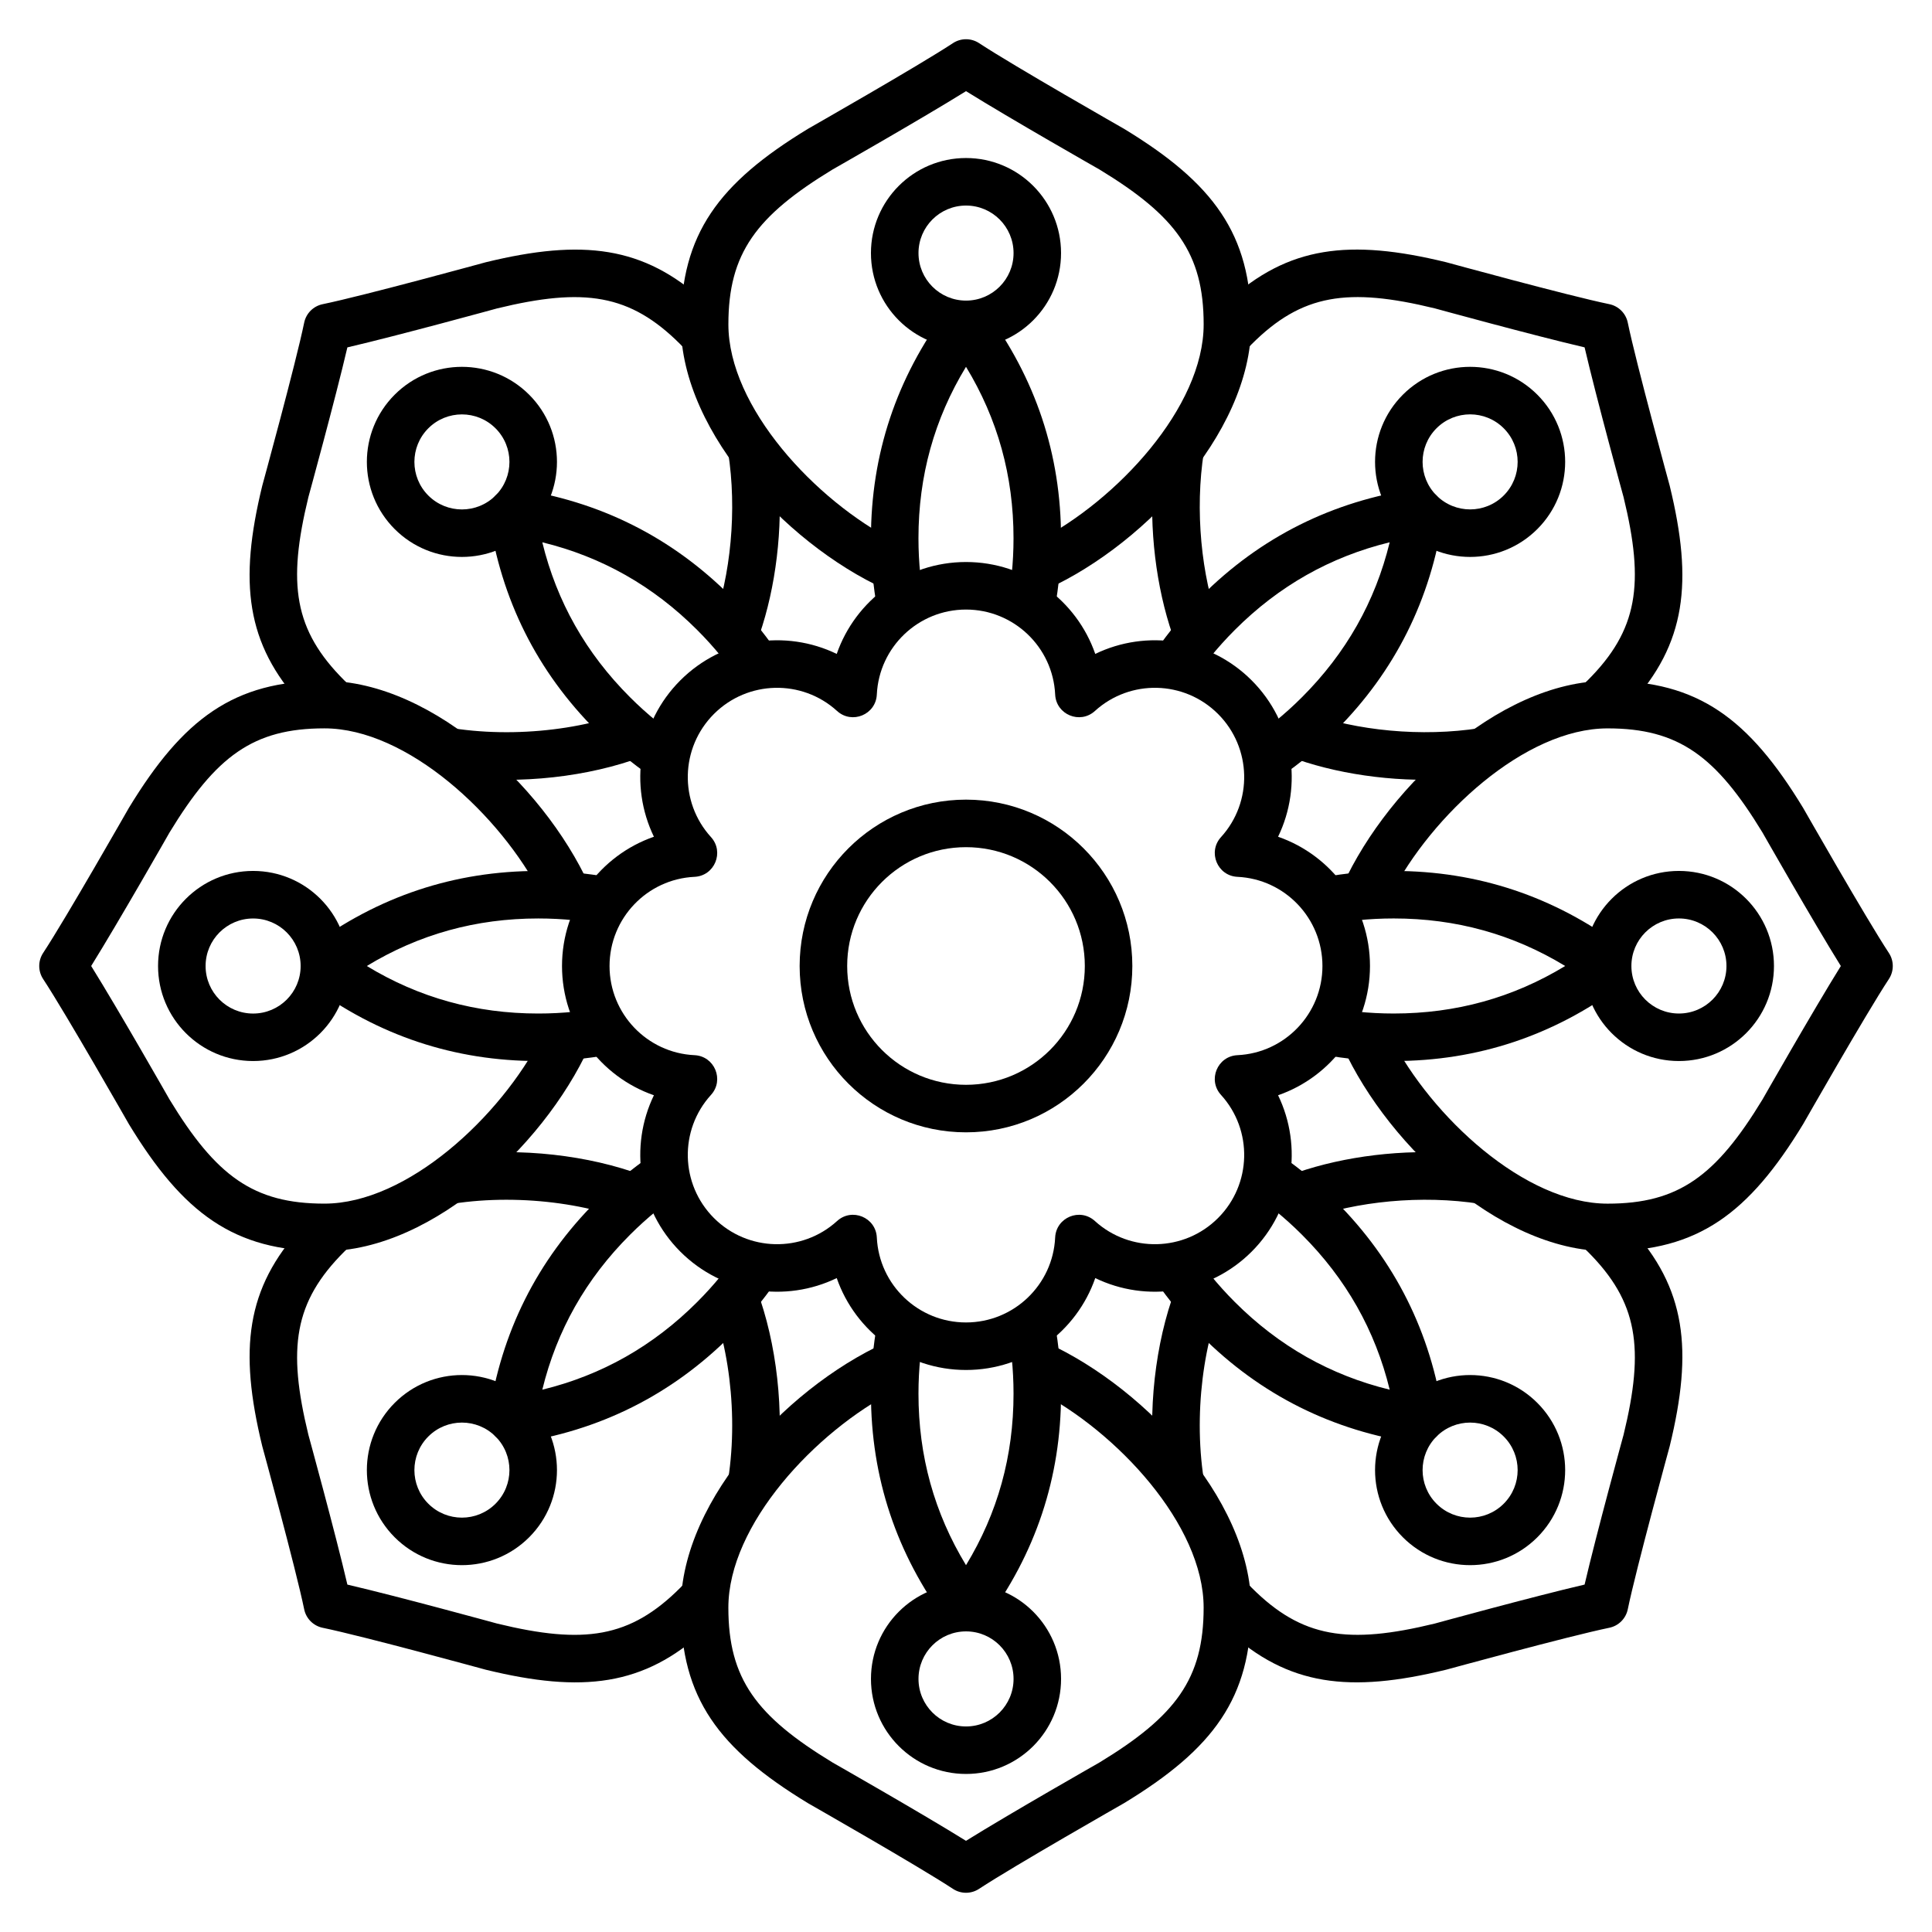 <?xml version="1.0" encoding="UTF-8"?>
<!-- Uploaded to: SVG Find, www.svgrepo.com, Generator: SVG Find Mixer Tools -->
<svg fill="#000000" width="800px" height="800px" version="1.1" viewBox="144 144 512 512" xmlns="http://www.w3.org/2000/svg">
 <g>
  <path d="m381.11 301.25c-26.852-11.109-56.68-42.016-56.68-71.285 0-23.938 10.012-37.426 33.672-51.812 0.23-0.145 29.117-16.582 38.438-22.719 2.102-1.383 4.824-1.383 6.926 0 9.32 6.137 38.207 22.574 38.441 22.719 23.656 14.387 33.668 27.875 33.668 51.812 0 29.27-29.828 60.176-56.68 71.285v-13.809c21.031-10.777 44.086-35.535 44.086-57.477 0-18.824-7.352-28.727-27.621-41.051 0.07 0.043-23.535-13.395-35.355-20.754-11.82 7.359-35.43 20.797-35.359 20.754-20.266 12.324-27.617 22.227-27.617 41.051 0 21.941 23.055 46.699 44.082 57.477zm117.64 79.859c11.113-26.852 42.02-56.68 71.285-56.68 23.941 0 37.43 10.012 51.812 33.672 0.145 0.23 16.586 29.117 22.719 38.438 1.387 2.102 1.387 4.824 0 6.926-6.133 9.32-22.574 38.207-22.719 38.441-14.383 23.656-27.871 33.668-51.812 33.668-29.266 0-60.172-29.828-71.285-56.68h13.809c10.777 21.031 35.535 44.086 57.477 44.086 18.824 0 28.73-7.352 41.051-27.621-0.039 0.07 13.395-23.535 20.754-35.355-7.359-11.82-20.793-35.43-20.754-35.359-12.32-20.266-22.227-27.617-41.051-27.617-21.941 0-46.699 23.055-57.477 44.082zm-79.859 117.64c26.852 11.113 56.68 42.02 56.68 71.285 0 23.941-10.012 37.43-33.668 51.812-0.234 0.145-29.121 16.586-38.441 22.719-2.102 1.387-4.824 1.387-6.926 0-9.32-6.133-38.207-22.574-38.438-22.719-23.66-14.383-33.672-27.871-33.672-51.812 0-29.266 29.828-60.172 56.68-71.285v13.809c-21.027 10.777-44.082 35.535-44.082 57.477 0 18.824 7.352 28.73 27.617 41.051-0.07-0.039 23.539 13.395 35.359 20.754 11.82-7.359 35.426-20.793 35.355-20.754 20.27-12.32 27.621-22.227 27.621-41.051 0-21.941-23.055-46.699-44.086-57.477zm-117.64-79.859c-11.109 26.852-42.016 56.68-71.285 56.68-23.938 0-37.426-10.012-51.812-33.668-0.145-0.234-16.582-29.121-22.719-38.441-1.383-2.102-1.383-4.824 0-6.926 6.137-9.32 22.574-38.207 22.719-38.438 14.387-23.66 27.875-33.672 51.812-33.672 29.27 0 60.176 29.828 71.285 56.68h-13.809c-10.777-21.027-35.535-44.082-57.477-44.082-18.824 0-28.727 7.352-41.051 27.617 0.043-0.07-13.395 23.539-20.754 35.359 7.359 11.82 20.797 35.426 20.754 35.355 12.324 20.27 22.227 27.621 41.051 27.621 21.941 0 46.699-23.055 57.477-44.086z"/>
  <path d="m223.95 469.27h20.117c-3.34 1.785-6.328 3.918-8.836 6.426-13.312 13.312-15.117 25.516-9.5 48.559-0.02-0.078 7.172 26.113 10.328 39.68 13.562 3.152 39.754 10.344 39.676 10.324 23.043 5.617 35.246 3.812 48.559-9.5 2.508-2.508 4.644-5.496 6.43-8.836v20.117c-16.098 14.773-32.383 16.695-57.973 10.457-0.266-0.062-32.312-8.863-43.242-11.117-2.465-0.508-4.391-2.434-4.898-4.898-2.25-10.926-11.051-42.977-11.117-43.242-6.234-25.59-4.316-41.871 10.457-57.969zm44.398-19.496c16.953-1.559 34.793 1.023 48.461 6.691l-9.766 9.766c-16.047-5.176-37.859-6.043-54.672-0.48zm-44.398-119.05c-14.773-16.098-16.691-32.383-10.457-57.973 0.066-0.266 8.867-32.312 11.117-43.242 0.508-2.465 2.434-4.391 4.898-4.898 10.93-2.25 42.977-11.051 43.242-11.117 25.59-6.234 41.875-4.316 57.973 10.457v20.117c-1.785-3.34-3.922-6.328-6.43-8.836-13.312-13.312-25.516-15.117-48.559-9.5 0.078-0.02-26.113 7.172-39.676 10.328-3.156 13.562-10.348 39.754-10.328 39.676-5.617 23.043-3.812 35.246 9.5 48.559 2.508 2.508 5.496 4.644 8.836 6.43zm44.398 19.492-15.977-15.977c16.812 5.562 38.625 4.695 54.672-0.477l9.766 9.766c-13.668 5.664-31.508 8.25-48.461 6.688zm307.69 119.05c14.773 16.098 16.695 32.379 10.457 57.969-0.062 0.266-8.863 32.316-11.117 43.242-0.508 2.465-2.434 4.391-4.898 4.898-10.926 2.254-42.977 11.055-43.242 11.117-25.59 6.238-41.871 4.316-57.969-10.457v-20.117c1.785 3.34 3.918 6.328 6.426 8.836 13.312 13.312 25.516 15.117 48.559 9.5-0.078 0.02 26.113-7.172 39.68-10.324 3.152-13.566 10.344-39.758 10.324-39.68 5.617-23.043 3.812-35.246-9.5-48.559-2.508-2.508-5.496-4.641-8.836-6.426zm-51.098-19.898 14.176 14.176c-15.215-2.965-32.715-1.656-46.172 2.684l-9.762-9.766c11.875-4.926 26.902-7.519 41.758-7.094zm51.098-118.65h-20.117c3.34-1.785 6.328-3.922 8.836-6.43 13.312-13.312 15.117-25.516 9.5-48.559 0.02 0.078-7.172-26.113-10.324-39.676-13.566-3.156-39.758-10.348-39.68-10.328-23.043-5.617-35.246-3.812-48.559 9.5-2.508 2.508-4.641 5.496-6.426 8.836v-20.117c16.098-14.773 32.379-16.691 57.969-10.457 0.266 0.066 32.316 8.867 43.242 11.117 2.465 0.508 4.391 2.434 4.898 4.898 2.254 10.93 11.055 42.977 11.117 43.242 6.238 25.59 4.316 41.875-10.457 57.973zm-51.098 19.895c-14.855 0.43-29.883-2.168-41.758-7.09l9.762-9.766c13.457 4.336 30.957 5.648 46.172 2.68zm-75.168 181.02c-1.559-16.953 1.023-34.793 6.691-48.457l9.766 9.762c-5.176 16.051-6.043 37.859-0.48 54.672zm-99.559 0-15.977 15.977c5.562-16.812 4.695-38.621-0.477-54.672l9.766-9.762c5.664 13.664 8.25 31.504 6.688 48.457zm99.156-256.59 14.176-14.176c-2.965 15.215-1.656 32.719 2.684 46.172l-9.766 9.766c-4.926-11.879-7.519-26.902-7.094-41.762zm-98.754 0c0.43 14.859-2.168 29.883-7.09 41.762l-9.766-9.766c4.336-13.453 5.648-30.957 2.68-46.172z"/>
  <path d="m400 236.26c-13.914 0-25.191-11.281-25.191-25.191 0-13.914 11.277-25.191 25.191-25.191 13.91 0 25.188 11.277 25.188 25.191 0 13.91-11.277 25.191-25.188 25.191zm115.78 47.957c-9.836-9.84-9.836-25.789 0-35.625 9.84-9.836 25.789-9.836 35.625 0 9.84 9.836 9.84 25.785 0 35.625-9.836 9.836-25.785 9.836-35.625 0zm47.961 115.78c0-13.914 11.277-25.191 25.188-25.191 13.914 0 25.191 11.277 25.191 25.191 0 13.91-11.277 25.188-25.191 25.188-13.91 0-25.188-11.277-25.188-25.188zm-12.336 115.78c9.84 9.84 9.84 25.789 0 35.625-9.836 9.84-25.785 9.84-35.625 0-9.836-9.836-9.836-25.785 0-35.625 9.84-9.836 25.789-9.836 35.625 0zm-151.4 47.961c13.91 0 25.188 11.277 25.188 25.188 0 13.914-11.277 25.191-25.188 25.191-13.914 0-25.191-11.277-25.191-25.191 0-13.91 11.277-25.188 25.191-25.188zm-115.78-47.961c9.836 9.84 9.836 25.789 0 35.625-9.84 9.84-25.789 9.84-35.625 0-9.836-9.836-9.836-25.785 0-35.625 9.836-9.836 25.785-9.836 35.625 0zm-47.957-115.78c0 13.91-11.281 25.188-25.191 25.188-13.914 0-25.191-11.277-25.191-25.188 0-13.914 11.277-25.191 25.191-25.191 13.91 0 25.191 11.277 25.191 25.191zm12.332-115.78c-9.836-9.84-9.836-25.789 0-35.625s25.785-9.836 35.625 0c9.836 9.836 9.836 25.785 0 35.625-9.84 9.836-25.789 9.836-35.625 0zm151.41-60.555c6.953 0 12.594-5.637 12.594-12.594 0-6.957-5.641-12.594-12.594-12.594-6.957 0-12.598 5.637-12.598 12.594 0 6.957 5.641 12.594 12.598 12.594zm124.68 51.648c4.922 4.918 12.895 4.918 17.812 0 4.922-4.918 4.922-12.895 0-17.812-4.918-4.918-12.891-4.918-17.812 0-4.918 4.918-4.918 12.895 0 17.812zm51.648 124.69c0 6.953 5.641 12.594 12.594 12.594 6.957 0 12.598-5.641 12.598-12.594 0-6.957-5.641-12.598-12.598-12.598-6.953 0-12.594 5.641-12.594 12.598zm-51.648 142.5c4.922 4.922 12.895 4.922 17.812 0 4.922-4.918 4.922-12.891 0-17.812-4.918-4.918-12.891-4.918-17.812 0-4.918 4.922-4.918 12.895 0 17.812zm-124.68 33.836c-6.957 0-12.598 5.641-12.598 12.594 0 6.957 5.641 12.598 12.598 12.598 6.953 0 12.594-5.641 12.594-12.598 0-6.953-5.641-12.594-12.594-12.594zm-124.69-51.648c-4.918-4.918-12.895-4.918-17.812 0-4.918 4.922-4.918 12.895 0 17.812 4.918 4.922 12.895 4.922 17.812 0 4.918-4.918 4.918-12.891 0-17.812zm-51.648-124.68c0-6.957-5.637-12.598-12.594-12.598-6.957 0-12.594 5.641-12.594 12.598 0 6.953 5.637 12.594 12.594 12.594 6.957 0 12.594-5.641 12.594-12.594zm51.648-142.5c-4.918-4.918-12.895-4.918-17.812 0s-4.918 12.895 0 17.812 12.895 4.918 17.812 0 4.918-12.895 0-17.812z"/>
  <path d="m374.81 286.64c0-22.227 6.738-42.438 20.137-60.438 2.519-3.383 7.586-3.383 10.105 0 13.402 18 20.137 38.211 20.137 60.438 0 6.473-0.57 12.77-1.711 18.895h-12.844c1.309-6.086 1.961-12.383 1.961-18.895 0-16.488-4.184-31.594-12.594-45.434-8.414 13.84-12.598 28.945-12.598 45.434 0 6.512 0.652 12.809 1.961 18.895h-12.844c-1.141-6.125-1.711-12.422-1.711-18.895zm87.531 15.391c15.719-15.719 34.773-25.246 56.98-28.496 4.172-0.613 7.754 2.969 7.144 7.141-3.254 22.207-12.781 41.262-28.5 56.98-4.574 4.574-9.43 8.625-14.566 12.148l-9.082-9.082c5.227-3.379 10.141-7.371 14.742-11.973 11.66-11.66 19.383-25.301 23.223-41.035-15.734 3.84-29.375 11.562-41.035 23.223-4.602 4.602-8.594 9.516-11.973 14.746l-9.082-9.086c3.523-5.133 7.574-9.992 12.148-14.566zm51.016 72.777c22.227 0 42.438 6.738 60.441 20.137 3.379 2.519 3.379 7.586 0 10.105-18.004 13.402-38.215 20.137-60.441 20.137-6.469 0-12.77-0.57-18.895-1.711v-12.844c6.09 1.309 12.383 1.961 18.895 1.961 16.488 0 31.594-4.184 45.434-12.594-13.84-8.414-28.945-12.598-45.434-12.598-6.512 0-12.805 0.652-18.895 1.961v-12.844c6.125-1.141 12.426-1.711 18.895-1.711zm-15.391 87.531c15.719 15.719 25.246 34.773 28.5 56.98 0.609 4.172-2.973 7.754-7.144 7.144-22.207-3.254-41.262-12.781-56.98-28.5-4.574-4.574-8.625-9.43-12.148-14.566l9.082-9.082c3.379 5.227 7.371 10.141 11.973 14.742 11.66 11.66 25.301 19.383 41.035 23.223-3.84-15.734-11.562-29.375-23.223-41.035-4.602-4.602-9.516-8.594-14.742-11.973l9.082-9.082c5.137 3.523 9.992 7.574 14.566 12.148zm-72.777 51.016c0 22.227-6.734 42.438-20.137 60.441-2.519 3.379-7.586 3.379-10.105 0-13.398-18.004-20.137-38.215-20.137-60.441 0-6.469 0.57-12.77 1.711-18.895h12.844c-1.309 6.09-1.961 12.383-1.961 18.895 0 16.488 4.184 31.594 12.598 45.434 8.41-13.84 12.594-28.945 12.594-45.434 0-6.512-0.652-12.805-1.961-18.895h12.844c1.141 6.125 1.711 12.426 1.711 18.895zm-87.531-15.391c-15.719 15.719-34.773 25.246-56.98 28.5-4.172 0.609-7.754-2.973-7.141-7.144 3.25-22.207 12.777-41.262 28.496-56.98 4.574-4.574 9.434-8.625 14.566-12.148l9.086 9.082c-5.231 3.379-10.145 7.371-14.746 11.973-11.66 11.66-19.383 25.301-23.223 41.035 15.734-3.84 29.375-11.562 41.035-23.223 4.602-4.602 8.594-9.516 11.973-14.742l9.082 9.082c-3.523 5.137-7.574 9.992-12.148 14.566zm-51.016-72.777c-22.227 0-42.438-6.734-60.438-20.137-3.383-2.519-3.383-7.586 0-10.105 18-13.398 38.211-20.137 60.438-20.137 6.473 0 12.77 0.57 18.895 1.711v12.844c-6.086-1.309-12.383-1.961-18.895-1.961-16.488 0-31.594 4.184-45.434 12.598 13.84 8.41 28.945 12.594 45.434 12.594 6.512 0 12.809-0.652 18.895-1.961v12.844c-6.125 1.141-12.422 1.711-18.895 1.711zm15.391-87.531c-15.719-15.719-25.246-34.773-28.496-56.98-0.613-4.172 2.969-7.754 7.141-7.141 22.207 3.25 41.262 12.777 56.98 28.496 4.574 4.574 8.625 9.434 12.148 14.566l-9.082 9.086c-3.379-5.231-7.371-10.145-11.973-14.746-11.66-11.66-25.301-19.383-41.035-23.223 3.84 15.734 11.562 29.375 23.223 41.035 4.602 4.602 9.516 8.594 14.746 11.973l-9.086 9.082c-5.133-3.523-9.992-7.574-14.566-12.148z"/>
  <path d="m400 292.94c15.809 0 29.324 10.145 34.254 24.355 13.539-6.559 30.266-4.176 41.445 7.004 11.18 11.18 13.566 27.906 7.004 41.445 14.211 4.934 24.355 18.445 24.355 34.258 0 15.809-10.145 29.324-24.355 34.254 6.562 13.539 4.176 30.266-7.004 41.445-11.18 11.18-27.906 13.566-41.445 7.004-4.93 14.211-18.445 24.355-34.254 24.355-15.812 0-29.324-10.145-34.258-24.355-13.539 6.562-30.266 4.176-41.445-7.004-11.18-11.18-13.562-27.906-7.004-41.445-14.211-4.93-24.355-18.445-24.355-34.254 0-15.812 10.145-29.324 24.355-34.258-6.559-13.539-4.176-30.266 7.004-41.445s27.906-13.562 41.445-7.004c4.934-14.211 18.445-24.355 34.258-24.355zm0 12.598c-12.645 0-23.039 9.945-23.633 22.52-0.25 5.324-6.59 7.949-10.531 4.363-9.312-8.477-23.691-8.156-32.633 0.785s-9.262 23.32-0.785 32.633c3.586 3.941 0.961 10.281-4.363 10.531-12.574 0.594-22.52 10.988-22.52 23.633 0 12.641 9.945 23.039 22.52 23.629 5.324 0.254 7.949 6.59 4.363 10.531-8.477 9.312-8.156 23.695 0.785 32.633 8.941 8.941 23.32 9.262 32.633 0.789 3.941-3.59 10.281-0.965 10.531 4.359 0.594 12.578 10.988 22.52 23.633 22.52 12.641 0 23.039-9.941 23.629-22.52 0.254-5.324 6.59-7.949 10.531-4.359 9.312 8.473 23.695 8.152 32.633-0.789 8.941-8.938 9.262-23.32 0.789-32.633-3.59-3.941-0.965-10.277 4.359-10.531 12.578-0.59 22.52-10.988 22.52-23.629 0-12.645-9.941-23.039-22.52-23.633-5.324-0.25-7.949-6.59-4.359-10.531 8.473-9.312 8.152-23.691-0.789-32.633-8.938-8.941-23.32-9.262-32.633-0.785-3.941 3.586-10.277 0.961-10.531-4.363-0.59-12.574-10.988-22.52-23.629-22.52z"/>
  <path d="m400 444.08c-24.348 0-44.086-19.738-44.086-44.082 0-24.348 19.738-44.086 44.086-44.086 24.344 0 44.082 19.738 44.082 44.086 0 24.344-19.738 44.082-44.082 44.082zm0-12.594c17.391 0 31.488-14.098 31.488-31.488s-14.098-31.488-31.488-31.488-31.488 14.098-31.488 31.488 14.098 31.488 31.488 31.488z"/>
 </g>
</svg>